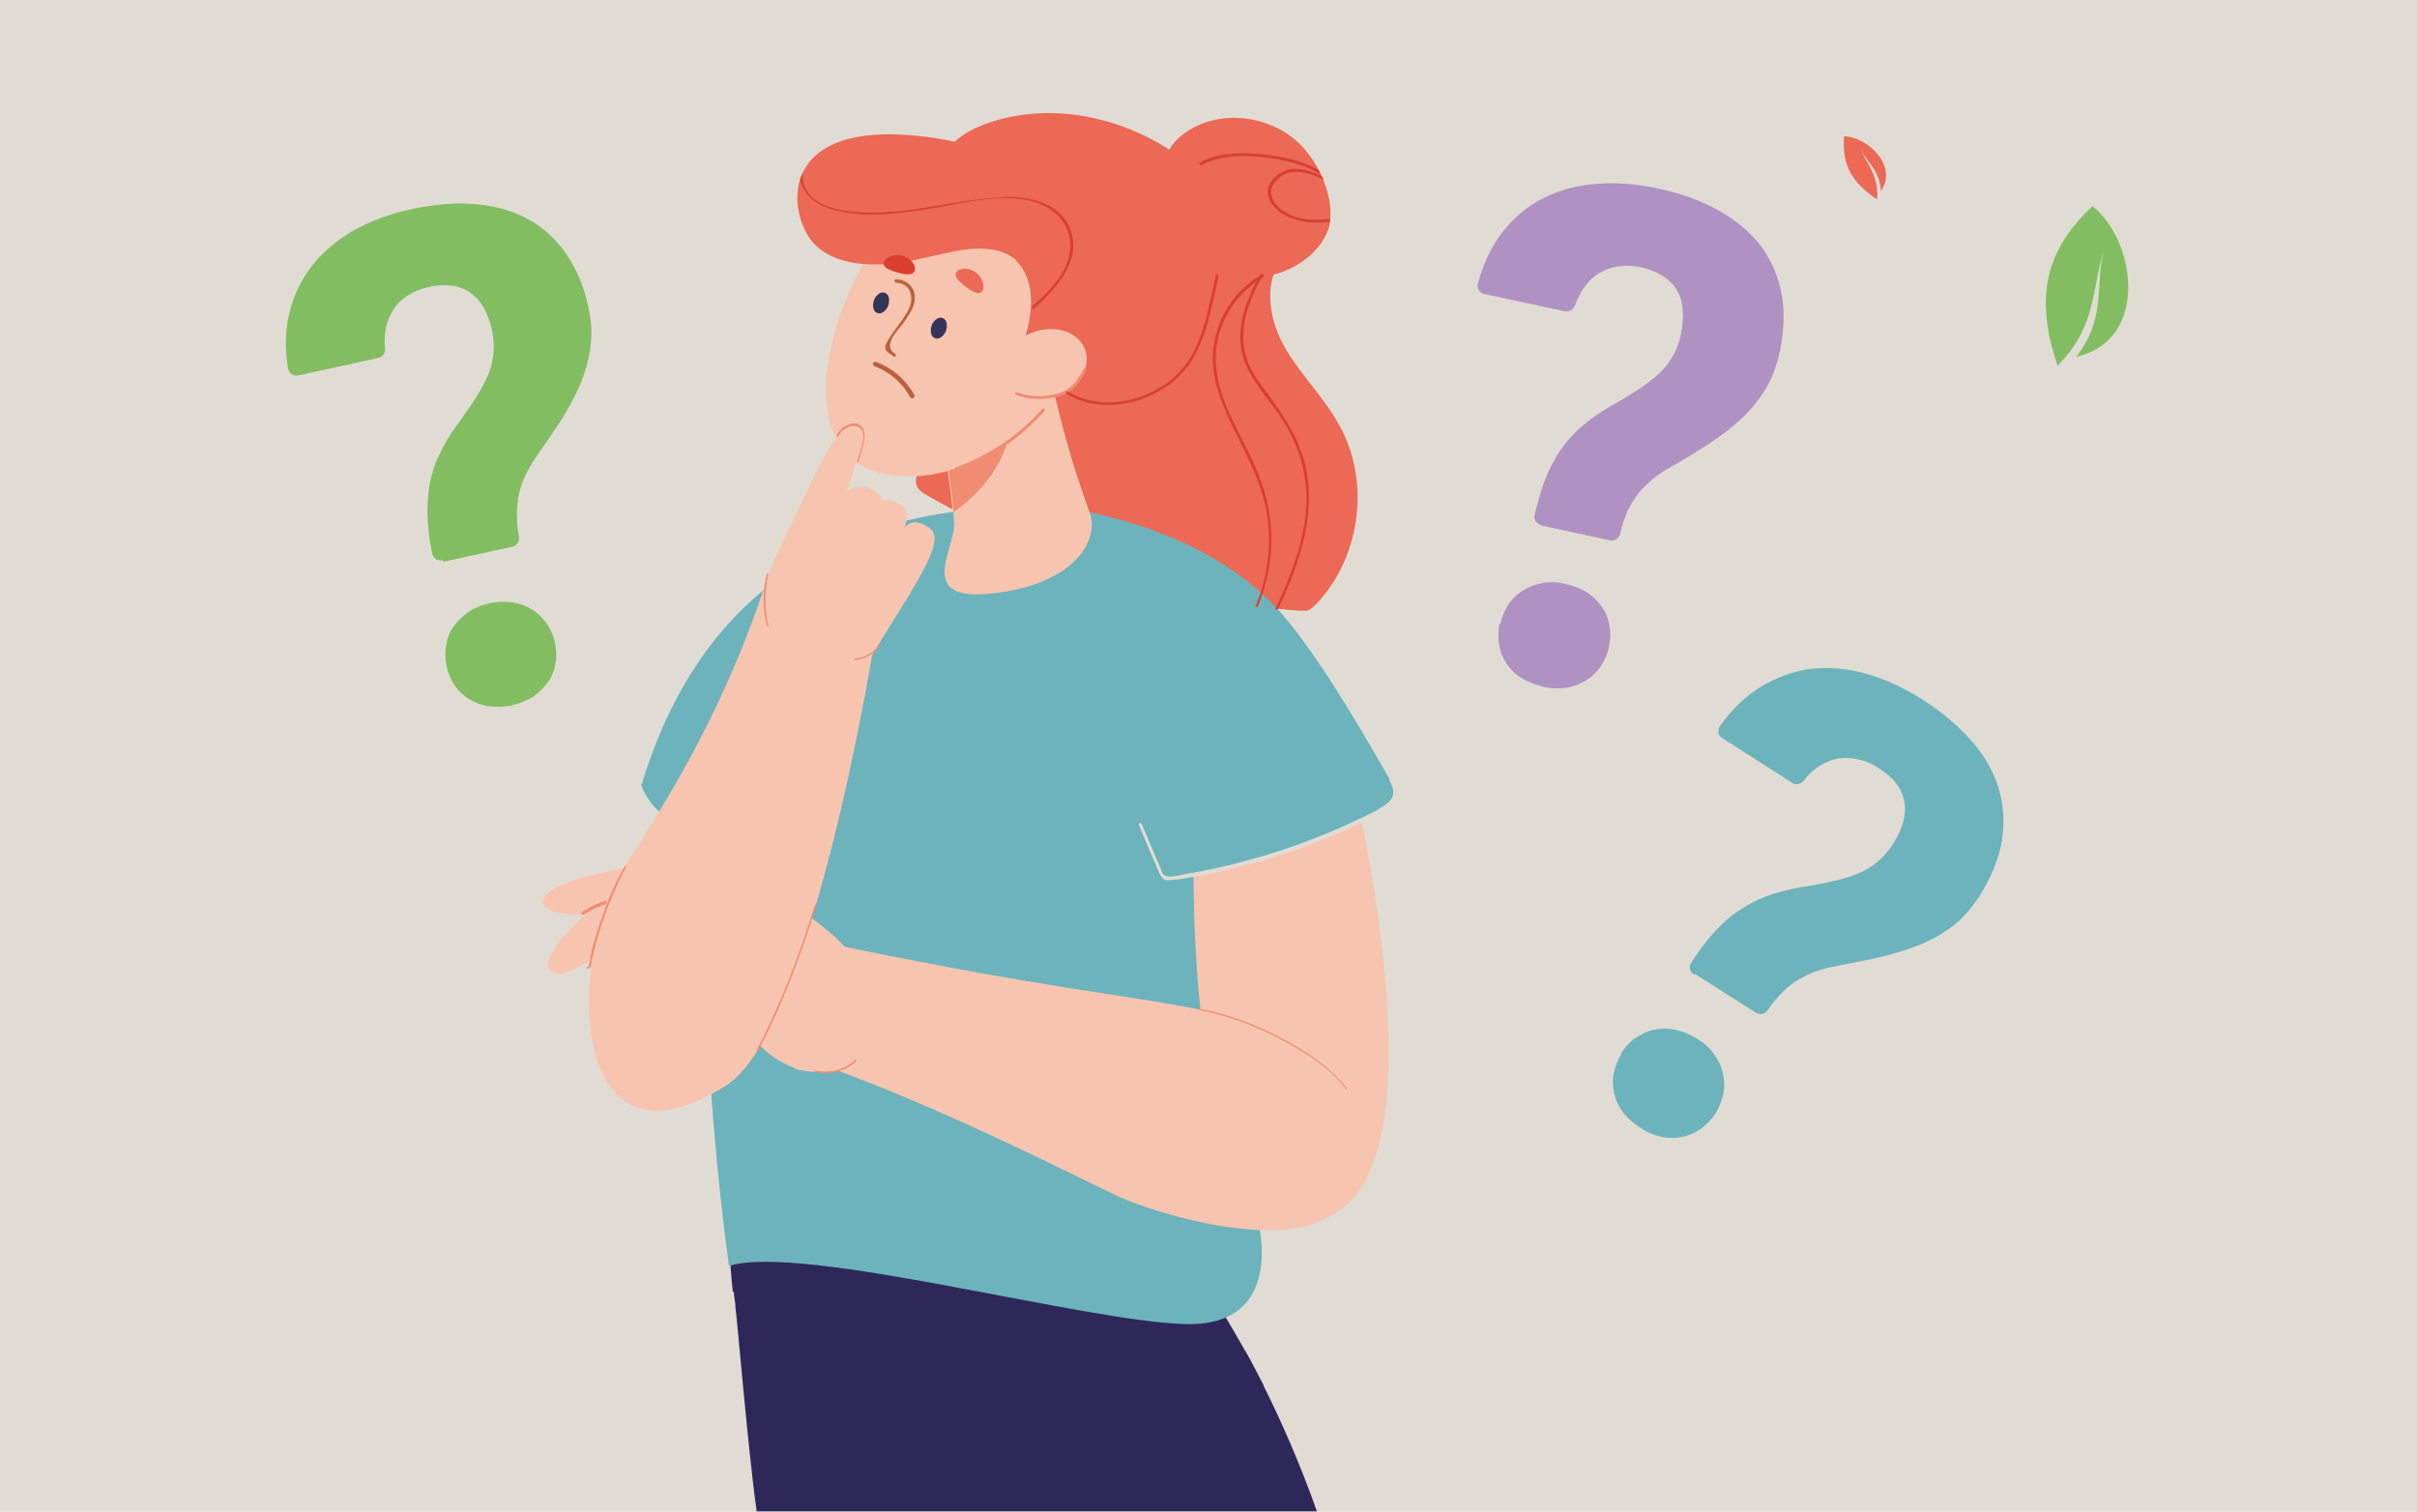 <?xml version="1.0" encoding="UTF-8"?>
<svg id="Calque_1" xmlns="http://www.w3.org/2000/svg" version="1.1" viewBox="0 0 498.3 311.7">
  <!-- Generator: Adobe Illustrator 29.0.0, SVG Export Plug-In . SVG Version: 2.1.0 Build 186)  -->
  <defs>
    <style>
      .st0 {
        fill: #ba613f;
      }

      .st1 {
        fill: #da3f31;
      }

      .st2 {
        fill: #f08c72;
      }

      .st3 {
        fill: #eb6955;
      }

      .st4 {
        fill: #353558;
      }

      .st5 {
        fill: #f7c5af;
      }

      .st6 {
        fill: #6cb3bc;
      }

      .st7 {
        fill: #82bd62;
      }

      .st8 {
        fill: #af91c2;
      }

      .st9 {
        fill: #2d2859;
      }

      .st10 {
        fill: #e1dcd3;
      }
    </style>
  </defs>
  <rect class="st10" y="0" width="498.3" height="311.7"/>
  <path class="st7" d="M428,73.6c15.2-3.5,12.4-23.9,3.4-31.1-9.7,9.1-12,18.8-7.2,32.9,8.5-8.5,6.9-16.8,9.8-24.2-2.4,6.4.7,14-6,22.4"/>
  <path class="st3" d="M387.7,39.5c3.8-5.2-2.7-11.3-7.5-11.4-.5,5.6,1.4,9.5,6.8,13,.4-5.1-2.4-7.5-3.5-10.7,1,2.8,4.1,4.5,4.3,9.1"/>
  <path class="st7" d="M91.2,115.5c-1,.2-1.9-.4-2.1-1.4-.5-2.4-.8-4.7-.9-6.7-.2-2.5,0-4.9.3-7.1.4-2.2,1-4.4,2-6.4.9-2,2.2-4.2,3.8-6.4,1.3-1.7,2.4-3.4,3.5-5,1-1.6,1.9-3.1,2.6-4.7.7-1.5,1.1-3,1.3-4.6.2-1.6.1-3.2-.2-4.8-.8-3.9-2.4-6.6-4.6-8.1-2.2-1.5-5.1-1.9-8.6-1.1-1.4.3-2.8.8-4,1.6-1.3.7-2.3,1.7-3.1,2.9-.8,1.2-1.4,2.6-1.7,4.2-.2,1.2-.3,2.6-.1,4,0,.9-.5,1.7-1.4,1.9l-16.5,3.6c-1,.2-1.9-.4-2.1-1.4-.7-4.1-.6-7.8.2-11.2.9-3.9,2.5-7.2,4.8-10.1,2.3-2.9,5.2-5.3,8.7-7.3,3.5-1.9,7.5-3.4,11.8-4.3,4.8-1,9.2-1.4,13.3-1,4.1.4,7.6,1.4,10.7,3.1,3.1,1.7,5.7,4.1,7.8,7.1,2.1,3.1,3.7,6.7,4.6,11,.7,3,.8,5.8.4,8.5-.4,2.6-1.1,5.2-2.2,7.7-1.1,2.5-2.4,4.9-4,7.4-1.6,2.4-3.3,4.9-5.1,7.5-1,1.5-1.8,2.9-2.4,4.3-.6,1.4-1,2.8-1.2,4.2-.2,1.4-.3,2.9-.2,4.4,0,1.1.2,2.2.4,3.4.1.9-.4,1.8-1.3,2l-14.2,3.1ZM92.1,137.4c-.3-1.5-.4-3-.1-4.4.2-1.4.7-2.7,1.5-3.8.8-1.1,1.8-2.1,3-3,1.3-.8,2.7-1.5,4.4-1.8,1.7-.4,3.3-.4,4.8-.2,1.5.3,2.8.7,4,1.5,1.2.7,2.1,1.7,3,2.8.8,1.2,1.4,2.5,1.7,4,.3,1.5.4,2.9.1,4.3-.2,1.4-.7,2.7-1.5,3.8-.8,1.1-1.8,2.1-3,3-1.3.8-2.7,1.4-4.4,1.8-1.7.4-3.3.4-4.8.2-1.5-.2-2.8-.7-4-1.4-1.2-.7-2.2-1.7-3-2.8-.8-1.2-1.4-2.5-1.7-3.9Z"/>
  <path class="st8" d="M317.7,108.2c-1-.2-1.6-1.2-1.3-2.1.6-2.4,1.2-4.6,1.9-6.6.9-2.4,2-4.5,3.2-6.4,1.3-1.9,2.8-3.6,4.5-5.1,1.7-1.5,3.8-2.9,6.1-4.3,1.9-1,3.6-2.1,5.2-3.1,1.6-1,3.1-2.1,4.3-3.2,1.3-1.1,2.3-2.3,3.1-3.7.8-1.3,1.4-2.8,1.8-4.5.8-3.9.6-7.1-.8-9.4-1.4-2.3-3.9-3.9-7.4-4.7-1.4-.3-2.9-.4-4.3-.2-1.5.1-2.8.6-4.1,1.3-1.3.7-2.4,1.8-3.4,3.2-.7,1-1.3,2.2-1.8,3.6-.3.8-1.2,1.3-2,1.2l-16.7-3.6c-1-.2-1.6-1.2-1.3-2.2,1.1-4,2.7-7.4,4.8-10.2,2.4-3.2,5.3-5.6,8.6-7.3,3.3-1.7,7-2.7,11.1-3,4.1-.3,8.3,0,12.7,1,4.9,1,9.1,2.6,12.6,4.6,3.6,2,6.4,4.5,8.6,7.3,2.1,2.9,3.5,6.1,4.2,9.8.7,3.7.5,7.7-.4,12.1-.7,3-1.7,5.7-3.2,8-1.5,2.3-3.2,4.3-5.2,6.1-2,1.8-4.3,3.5-6.8,5.1-2.5,1.6-5.1,3.2-7.8,4.7-1.6.9-2.9,1.9-4,2.9-1.1,1-2.1,2.1-2.9,3.3-.8,1.2-1.5,2.5-2,4-.4,1-.7,2.1-1,3.3-.2.9-1.2,1.5-2.1,1.3l-14.4-3.1ZM309.3,128.7c.3-1.5.9-2.9,1.7-4.1.8-1.2,1.8-2.1,3-2.9,1.2-.7,2.5-1.2,4-1.5,1.5-.3,3.1-.2,4.8.2,1.7.4,3.2,1,4.5,1.8,1.3.9,2.3,1.9,3,3,.8,1.2,1.3,2.4,1.5,3.8.3,1.4.2,2.9-.1,4.4-.3,1.5-.9,2.8-1.7,4-.8,1.2-1.8,2.1-3,2.9-1.2.7-2.5,1.2-4,1.5-1.5.2-3.1.2-4.8-.2-1.7-.4-3.2-1-4.5-1.8-1.3-.8-2.3-1.8-3.1-3-.8-1.2-1.3-2.4-1.5-3.8-.3-1.4-.2-2.9,0-4.3Z"/>
  <path class="st6" d="M349.2,200.9c-.8-.5-1.1-1.6-.5-2.5,1.4-2.1,2.7-3.9,4.1-5.5,1.7-1.9,3.4-3.6,5.3-4.9,1.9-1.3,3.9-2.4,6-3.2,2.1-.8,4.6-1.4,7.3-1.9,2.1-.3,4.1-.7,6-1.1,1.9-.4,3.6-.9,5.2-1.5,1.6-.6,3-1.4,4.2-2.4,1.3-1,2.3-2.2,3.3-3.6,2.2-3.4,3-6.4,2.5-9.1-.5-2.7-2.3-5-5.4-6.9-1.2-.8-2.6-1.4-4-1.7-1.4-.4-2.9-.4-4.3-.2-1.5.3-2.9.9-4.2,1.8-1,.7-2,1.6-2.9,2.8-.6.7-1.6.9-2.3.4l-14.4-9.2c-.9-.5-1.1-1.7-.5-2.5,2.4-3.4,5.1-6,8.1-7.9,3.4-2.1,6.9-3.4,10.6-3.9,3.7-.4,7.5-.1,11.4,1,3.9,1.1,7.8,2.9,11.6,5.3,4.2,2.7,7.6,5.6,10.3,8.7,2.7,3.1,4.5,6.4,5.5,9.8,1,3.4,1.2,7,.6,10.7-.6,3.7-2.2,7.4-4.5,11.2-1.7,2.6-3.6,4.8-5.7,6.4-2.1,1.6-4.5,2.9-7,3.9-2.5,1-5.3,1.8-8.1,2.5-2.9.6-5.8,1.2-8.9,1.8-1.8.3-3.4.8-4.8,1.3-1.4.6-2.7,1.3-3.9,2.1-1.2.8-2.3,1.9-3.3,3-.7.8-1.4,1.7-2.1,2.7-.5.8-1.6,1-2.4.5l-12.4-7.9ZM334.2,217.2c.8-1.3,1.8-2.4,3-3.2,1.2-.8,2.4-1.4,3.8-1.7,1.4-.3,2.8-.3,4.3,0,1.5.3,3,.9,4.5,1.8,1.5.9,2.7,2,3.6,3.3.9,1.2,1.5,2.5,1.8,3.9.3,1.4.4,2.7.1,4.1-.3,1.4-.8,2.8-1.6,4.1-.8,1.3-1.8,2.3-3,3.2-1.2.8-2.4,1.4-3.8,1.7-1.4.3-2.8.3-4.3,0-1.5-.3-3-.9-4.4-1.9-1.5-.9-2.7-2-3.6-3.2-.9-1.2-1.5-2.5-1.8-3.9-.3-1.3-.4-2.7-.1-4.1.3-1.4.8-2.8,1.6-4Z"/>
  <g>
    <path class="st9" d="M151.3,266.3s0,0,0,.1c0,.8.2,1.7.3,2.5,0,0,0,.1,0,.2,0,0,0,.1,0,.2,0,0,0,0,0,0,0,0,0,.1,0,.1.3,1.6,2.7,30.4,4.4,42.2h115.5c-3.4-9.6-7.2-18.3-11-25.9,0,0,0-.2-.1-.3-1.2-2.3-2.3-4.5-3.5-6.6,0-.1-.1-.2-.2-.3-2.2-3.9-4.3-7.5-6.3-10.6-2.1-3.3-4-6.1-5.7-8.5h0c-1.5-2.2-2.9-4-4-5.4-.1-.2-.3-.3-.4-.5-.1-.2-.3-.3-.4-.5-1.3-1.6-2-2.4-2-2.4l-37.4-10.4h0l-44.8-12.5h0l-2.9-.8s0,.6-.3,1.6c0,.3,0,.6-.2,1,0,.3,0,.7-.2,1,0,.3,0,.7-.1,1.1-1,7.3-2.5,21.8-.9,34.8Z"/>
    <path class="st3" d="M208.9,46.4c1,1.1.4,2.8-.3,4.2-1.5,2.8-2.9,5.7-4.3,8.6-5.9,12.3-11,25.1-15.1,38.1-.3,1-.6,2.1-.1,3.1.4.7,1.1,1.2,1.8,1.6,20.9,12,44.1,19.9,68,23.1.2,0,.4,0,.5,0,1.2.2,2.4.3,3.6.4.2,0,.4,0,.6,0,1.4.2,2.7.3,4.1.4.6,0,1.2,0,1.8,0,.7-.2,1.3-.8,1.8-1.3,9.1-9.5,11.3-25,5-36.6-3.2-6-8.3-10.8-11.6-16.7-2.5-4.5-3.7-10.2-2.1-14.8.5-1.5,1.3-3,2.5-4.2l-13.5-1.5-6.1-.7-11.3-1.2c-8.4-.8-16.8-1.7-25.1-2.5Z"/>
    <path class="st6" d="M132.3,161.7c9.4-31,29.7-51.5,64.4-56.2,28-3.8,63.3,8.6,59.6,26.4-17.6,85,3.1,120.1,3.1,120.1,0,0,5.7,21.3-14.6,21-20.4-.3-79.5-16.7-94.5-12,0,0-6-40.3-5.3-88-11.6-4.8-12.8-11.3-12.8-11.3Z"/>
    <path class="st5" d="M274.4,141.9s27.8,99.5-1.5,109.3c-29.2,9.7-26.8-76.5-26.8-76.5l28.2-32.7Z"/>
    <path class="st6" d="M286.4,160.8c2.5,4.5-.9,4.8-5,7.9-8.6,6.5-51,17.6-63.4,12.5l2-34.3-6.8-43s33.1,1.9,51.2,22.8c8.1,9.4,17.9,26.6,22.1,34Z"/>
    <path class="st3" d="M240.1,32.5l5.3,17.7.2.7c1.2,2,3.2,3.6,5.6,4.6,1.7.7,3.6,1.2,5.5,1.4.4,0,.8,0,1.2,0,.6,0,1.1,0,1.7,0,0,0,0,0,0,0,.2,0,.4,0,.6,0,.1,0,.2,0,.4,0,.2,0,.3,0,.5,0,.5,0,1-.2,1.5-.3,5.6-1.4,10.3-5.5,11.5-10.1,0-.2,0-.4.1-.6,0-.2,0-.4,0-.6.3-2.2-.1-4.4-.8-6.6,0,0,0,0,0,0-.2-.5-.3-.9-.5-1.4,0,0,0,0,0,0-.1-.3-.2-.6-.3-.8,0-.1-.1-.3-.2-.4h0c-.2-.3-.3-.7-.5-1-1.4-2.6-3.2-5.1-5.8-7-3.8-2.8-9.1-4.4-14.4-3.6-3.8.5-7.5,2.4-9.7,5-.3.3-.5.6-.7,1-.1.2-.3.4-.4.6-.3.6-.6,1.1-.7,1.7Z"/>
    <path class="st3" d="M241.5,31.2c2.2,1.4,4.2,3,5.8,5.1,1.4,1.8,2.7,3.8,3.2,6.1,5.8,27.1-15.1,37.1-19,37.9-3.4.7-7,1.3-10.3.2-3.5-1.1-6.2-3.8-8.4-6.6-4-4.9-7.1-10.5-9.1-16.5l-9.5-24.9c2.1-3.9,6.3-6.2,10.6-7.5,12.3-3.8,26.1-.9,36.8,6.2Z"/>
    <path class="st5" d="M196.6,105.5c0,1.1.1,2,.1,2.7,0,5.3-7.7,15.7,7.4,14.2,17.8-1.8,22.5-11.3,20.6-16.6-7.7-21-9.7-37.4-9.7-37.4l-7.3,4.5-1.5.9-13,8.1s.1.9.3,2.5c.1,1.1.9,5.7,1.6,10.7.5,3.7,1.1,7.6,1.3,10.5Z"/>
    <path class="st2" d="M195.3,95.1c.5,3.7,1.1,7.6,1.3,10.5,4.9-3.5,12-10.3,12-20.8,0-.2,0-.3,0-.5,0,0-.6.5-1.6,1.4-2.7,2.3-8.1,6.9-11.7,9.5Z"/>
    <path class="st5" d="M221.9,76.4s-16.3,24.9-38.7,21.5c-22.4-3.4-11.4-39.7.9-51.4,12.3-11.7,56.4-17,37.7,29.8Z"/>
    <path class="st2" d="M215.3,84.8c-5,5.6-11.1,9.7-18.1,12.2-.4.1-.5-.4-.2-.6,6.9-2.5,13-6.6,17.9-12.1.3-.3.7.1.4.4Z"/>
    <path class="st3" d="M201.2,56.2c1.5,1.1,1.9,3,1.3,3.8-.6.9-2,.2-3.4-.9-1.5-1.1-2.5-2.2-1.9-3,.6-.9,2.6-1,4,.1Z"/>
    <path class="st4" d="M195,68.3c-.5,1.1-1.5,1.8-2.3,1.4-.8-.3-1-1.5-.6-2.7.5-1.1,1.5-1.8,2.3-1.4.8.3,1,1.5.6,2.7Z"/>
    <path class="st4" d="M183.1,63.1c-.5,1.1-1.5,1.8-2.3,1.4-.8-.3-1-1.5-.6-2.7.5-1.1,1.5-1.8,2.3-1.4.8.3,1,1.5.6,2.7Z"/>
    <path class="st3" d="M165.6,35.4c-.2.4-.4.9-.6,1.4-1.7,5.1.4,11.1,3,13.6,3.4,3.5,8.9,4.3,13.8,4.1,4.9-.2,9.7-1.6,14.5-2.6,4.5-.9,9.8-1.3,13.3,1.8l.6-12.7v-.4s.2-4.5.2-4.5c-4.5-4.2-10.6-6.5-16.8-7.5-17.5-2.8-25.3,1.3-28,6.8Z"/>
    <path class="st3" d="M229.4,80.6c-13.6,4.2-19.2-8-19.2-8,5.7-13.8-.7-18.8-.7-18.8l-.5-15.9,15.8,2.3s6.5,9,6.8,9.3c.3.3,11.3,26.8-2.3,31.1Z"/>
    <ellipse class="st5" cx="215.5" cy="75" rx="8.7" ry="6.9" transform="translate(-12.6 69) rotate(-17.7)"/>
    <path class="st2" d="M223.9,76.3c-1.1,2.5-2.8,4.6-5.5,5.4-2.9.8-6.2.8-9-.3-.4-.1,0-.6.3-.5,2.6,1,5.8,1,8.5.2,2.6-.7,4.1-2.8,5.2-5.1.2-.3.7,0,.5.3Z"/>
    <g>
      <path class="st5" d="M174.2,195.2s23.2,4.9,46.1,8.5c22.9,3.6,47.8,6.6,52.4,15.4,26.2,49.7-31.3,32.8-42.7,27.3-15.5-7.5-41.9-20.8-66-28.7l10.2-22.4Z"/>
      <g>
        <path class="st5" d="M163.9,220.2c-8.2-2.9-11.6-10.2-15.4-18l-14.2-4.2c-4.4-1.7-8.4-4.5-11.5-8.1-.8-.9-1.6-2.1-1.4-3.3.1-.8.7-1.5,1.3-2.1,3.3-3.3,7.8-5.1,12.4-5.6,4.6-.5,9.3.3,13.7,1.5,11.5,3.2,22.1,9.9,29.3,19.3,2.1,2.7,4,5.8,4.5,9.2.6,3.4-.4,7.2-3,9.4-3.3,2.7-11.8,3.4-15.8,2Z"/>
        <path class="st5" d="M112,186c-.5-3.4,11.3-6.2,19.1-7.4,7.8-1.2,10.5.4,10.8,2.8.4,2.4-1.6,4.7-9.5,5.9-7.8,1.2-19.9,2.6-20.5-1.3Z"/>
        <path class="st5" d="M113.3,200c-2.2-2.7,6.5-11.1,12.6-16.2,6.1-5.1,9.2-5,10.7-3.2,1.6,1.9,1,4.9-5.1,10-6.1,5.1-15.7,12.5-18.3,9.4Z"/>
        <path class="st5" d="M122.9,205.2c-2.2-2.6,6.3-11.2,12.4-16.4,6-5.1,9.1-5.2,10.7-3.3,1.6,1.9,1.1,4.9-4.9,10-6,5.1-15.5,12.7-18.1,9.6Z"/>
        <path class="st5" d="M134,206.1c-1.1-2.8,8.3-7.2,14.6-9.7,6.3-2.4,8.8-1.6,9.5.4.7,1.9-.5,4.2-6.8,6.7-6.3,2.4-16.1,5.8-17.3,2.6Z"/>
        <path class="st2" d="M149.1,204.1c3.1-.9,5.9-2.5,8.4-4.6.3-.2.7.2.4.4-2.5,2.2-5.4,3.8-8.6,4.8-.4.1-.5-.5-.1-.6Z"/>
        <path class="st2" d="M154.8,202.2c-.3-.2,0-.7.3-.5,1.5.9,3.2,1.2,5,.8.4,0,.5.5.1.6-1.9.4-3.7,0-5.4-.9Z"/>
        <path class="st2" d="M128.1,195.3c2.5-2.7,7-3.6,10.3-4.6.4-.1.5.5.1.6-3.3,1-7.7,1.9-10.1,4.5-.3.3-.7-.1-.4-.4Z"/>
        <path class="st2" d="M136.1,199.8c-.3.3-.7-.2-.4-.4,1.9-1.8,4.4-1.8,6.9-1.8.4,0,.4.6,0,.6-2.3,0-4.7,0-6.4,1.6Z"/>
        <path class="st2" d="M120,188c3.6-2.3,7.7-3.4,12-3.2.4,0,.4.6,0,.6-4.2-.1-8.1.9-11.7,3.2-.3.2-.6-.3-.3-.5Z"/>
      </g>
    </g>
    <path class="st5" d="M179.8,135s-12.6,77.8-30.1,88.8c-33.1,20.9-32.2-26.9-22.1-43.2,7.8-12.6,20.3-30.5,30.3-60.4l21.9,14.7Z"/>
    <g>
      <path class="st5" d="M170.1,113.1c4.1-9.6,9.4-24.5,6.3-25.6-3.7-1.3-9.8,13.4-14.4,22.8-6.8,13.9-3.5,13-1.2,13.8,2.2.8,5.3-1.4,9.4-11Z"/>
      <path class="st5" d="M179.8,135l8-12.9c1.1-2.4-1.7-6.9-4.2-8.1l-9.3-9c-2.5-1.2-5.6-.3-6.7,2.1l-7.1,11.5c-1.4,2.6,16.6,22.1,19.4,16.3Z"/>
      <path class="st5" d="M191.1,116.1c2.8-5.8,1.4-6.9-.6-7.9-2-.9-3.7-1.3-6.5,4.4-2.8,5.8-5.4,12.7-2.5,14.2,2.7,1.3,6.8-5,9.6-10.7Z"/>
      <path class="st5" d="M185.4,111.5c2.8-5.8,1.4-6.9-.6-7.9-2-.9-3.7-1.3-6.5,4.4-2.8,5.8-5.4,12.7-2.5,14.2,2.7,1.3,6.8-5,9.6-10.7Z"/>
      <path class="st5" d="M180.2,108.7c2.8-5.8,1.4-6.9-.6-7.9-2-.9-5.1-1.2-7.9,4.6-2.8,5.8-4.1,12.6-1.1,14,2.7,1.3,6.8-5,9.6-10.7Z"/>
    </g>
    <path class="st2" d="M277.5,224.5c-3.5-4.5-8.6-7.7-13.6-10.3-5.1-2.7-10.7-4.8-16.4-5.9-.2,0-.1-.3,0-.3,5.7,1.1,11.3,3.2,16.4,5.9,5.1,2.6,10.1,5.9,13.7,10.4.1.2,0,.4-.2.2h0Z"/>
    <path class="st2" d="M168.3,186.7c-3.2,10.3-7,20.4-12,30,0,.2-.4,0-.3-.2,5-9.5,8.8-19.6,12-29.9,0-.2.4-.1.3,0h0Z"/>
    <path class="st2" d="M176.6,218.7c-2.3,2.2-5.4,3-8.5,2.3-.2,0-.1-.4,0-.3,2.9.7,6-.1,8.2-2.2.1-.1.4,0,.2.2h0Z"/>
    <path class="st2" d="M172.5,89.8c.6-1.6,3.3-3.3,4.9-2.1.8.6.9,1.9.8,2.8-.2,1.6-.8,3.2-1.2,4.7,0,.2-.4.1-.3,0,.4-1.6,1.3-3.5,1.3-5.2,0-1.6-1.1-2.5-2.7-2.1-1,.3-2,1-2.4,2,0,.2-.4.1-.3,0h0Z"/>
    <path class="st2" d="M181.2,133.5c-1.3,1.5-3,2.4-5,2.6-.2,0-.2-.3,0-.3,1.9-.2,3.5-1,4.8-2.5.1-.2.4,0,.2.2h0Z"/>
    <path class="st2" d="M158.4,118.5c-.8,3.5-.8,7,0,10.5,0,.2-.3.3-.3,0-.9-3.5-.9-7.1,0-10.7,0-.2.4-.1.3,0h0Z"/>
    <path class="st2" d="M129.1,178.7c-1.9,3.6-3.5,7.3-4.8,11.1-.6,1.8-1.2,3.6-1.6,5.4-.2.9-.5,1.8-.7,2.7-.1.6,0,1.4-.6,1.8,0,0-.1,0-.2,0-.2,0-.2-.1-.2-.3,0,0,0-.1,0-.2,0,0,0,0,0,0,.2-.1.3.2.2.3.3-.2.5-2.2.6-2.6.2-.9.4-1.8.7-2.7.5-1.9,1.1-3.7,1.8-5.6,1.2-3.5,2.7-6.8,4.5-10,0-.2.4,0,.3.2h0Z"/>
    <path class="st10" d="M283.8,168.1c-7,3.5-14.3,6.5-21.8,8.8-3.8,1.2-7.6,2.1-11.4,3-2,.4-3.9.8-5.9,1.1-.9.2-1.8.3-2.8.4-.5,0-1.1.2-1.7,0-.6-.2-.8-.7-1.1-1.2-.5-1.1-.9-2.2-1.4-3.2-1-2.3-1.9-4.6-2.9-6.9-.2-.4.5-.5.6-.2,1,2.3,1.9,4.6,2.9,6.9.3.6.5,1.2.8,1.8.2.4.4,1.3.7,1.6.9,1.1,3.4.2,4.6,0,4.4-.7,8.8-1.7,13.1-2.9,8.9-2.4,17.6-5.8,25.9-10,.4-.2.7.4.3.5h0Z"/>
    <path class="st1" d="M259,58h0c-2.2,4.3-3.9,9.2-3.1,14,1,5.8,5.9,10.3,8.9,15.2,3.8,6.3,5.3,13.1,4.2,20.4-1,6.3-3.4,12.3-6.1,18,.2,0,.4,0,.6,0,4.9-10.5,9-22.4,4.3-33.7-1.2-3-2.9-5.7-4.7-8.3-1.9-2.8-4.2-5.3-5.6-8.4-2.6-5.9-.5-12.4,2.5-17.8,0-.2.2-.3.3-.5,0,0,0-.1.1-.2,0,0,0,0,0,0,0-.3-.3-.4-.5-.2-.1.2-.2.3-.3.5,0,0,0,0,0,0-.2.3-.4.7-.5,1Z"/>
    <path class="st1" d="M250.2,71.2c-.8,5.6,1.2,11.1,3.6,16.1,3,6.3,6.5,12.3,7.5,19.3.8,6.3,0,12.7-2.5,18.5.2,0,.4,0,.5,0,2-4.8,3-10,2.8-15.2-.2-6-2.1-11.4-4.7-16.7-2.8-5.7-6.3-11.5-6.7-18-.5-6.8,2.9-13.4,8.4-17.2.3-.2.6-.4.9-.6.2-.1.3-.2.5-.3,0,0,.1-.1.1-.2,0-.1,0-.2-.2-.3,0,0-.1,0-.2,0-.2.1-.4.2-.6.3,0,0,0,0,0,0-5,3.1-8.5,8.3-9.3,14.2Z"/>
    <path class="st0" d="M184.7,58.2c-.4,0-.4-.6,0-.6,2.2,0,4,1.6,3.9,3.9,0,1.8-1.3,3.5-2.2,4.9-1.2,1.7-4.7,4.8-1.8,6.6.3.2,0,.7-.3.5-2.1-1.3-2.3-1.6-.9-3.9.9-1.4,2-2.7,2.9-4.1.4-.7.9-1.3,1.2-2.1,1-2.4,0-5.1-2.8-5.1Z"/>
    <path class="st1" d="M188.6,55.8c-.3,1-1.8.9-3.5.4-1.8-.5-3.2-1.1-2.9-2.1.3-1,2-1.8,3.8-1.4,1.8.5,2.9,2,2.6,3.1Z"/>
    <path class="st1" d="M251.3,56.8c-2.1,8.6-3.1,17.9-11.1,23.1-6,3.9-14,5.1-20.3,1.3-.3-.2,0-.6.2-.5,6.4,3.8,14.4,2.5,20.3-1.6,7.5-5.2,8.3-14.2,10.3-22.4,0-.3.6-.2.5.1Z"/>
    <path class="st1" d="M247.3,33.7c0,.2.2.4.5.3,1.3-.7,2.7-1.1,4.1-1.4,0,0,0,0,0,0,3.7-.8,7.6-.4,11.3.2.3,0,.6.1.9.2,0,0,0,0,0,0,2.8.5,5.8,1.4,8.2,3-.2-.3-.3-.7-.5-1-2.6-1.5-5.7-2.3-8.6-2.8-3.8-.6-7.8-.9-11.6-.2,0,0,0,0,0,0-1.5.3-2.9.8-4.3,1.5-.1,0-.1.1-.1.2Z"/>
    <path class="st1" d="M272.9,37.2c-.1-.3-.2-.6-.3-.8-.5-.3-1.1-.6-1.7-.8t0,0c-.8-.3-1.7-.6-2.5-.7t0,0c-.9-.1-1.8-.1-2.6,0-2.2.5-4.8,2.7-4.4,5.1.4,2.8,3.3,4.6,5.8,5.3,2.3.7,4.6.7,7,.4,0-.2,0-.4,0-.6-3.8.5-7.8.2-10.6-2.4-.6-.5-1-1.1-1.3-1.8-.5-1.3-.4-2,.4-3.1,1.2-1.6,2.5-2.4,4.6-2.4,1.2,0,2.3.3,3.4.7.8.3,1.5.6,2.2,1h0Z"/>
    <path class="st1" d="M165.6,35.4c-.2.4-.4.9-.6,1.4,0,.6.2,1.2.5,1.7,1.1,2.6,3.6,4,6.2,4.7,6.7,1.9,14.1.8,20.8-.3,5.3-.9,11.8-2.6,17.6-1.9,1.9.2,3.8.7,5.5,1.6,4,2.1,5.9,6.2,4.7,10.6-1.1,4.1-4.4,7.2-7.5,10-.3.2.1.6.4.4,4.2-3.9,9.5-9.2,7.7-15.6-1.4-4.9-6.1-6.8-10.8-7.3-1.3-.1-2.6-.2-3.8,0-7.2.4-14.3,2.2-21.5,2.9-3.8.3-7.7.4-11.4-.3-2.5-.5-5.3-1.4-6.9-3.7-.8-1.2-1.2-2.7-1-4Z"/>
    <path class="st0" d="M187.6,81.8c-1.6-2.9-4.2-5.1-7.3-6.3-.6-.2-.3-1.1.3-.9,3.4,1.3,6.1,3.6,7.9,6.8.3.5-.5,1-.8.5h0Z"/>
  </g>
</svg>